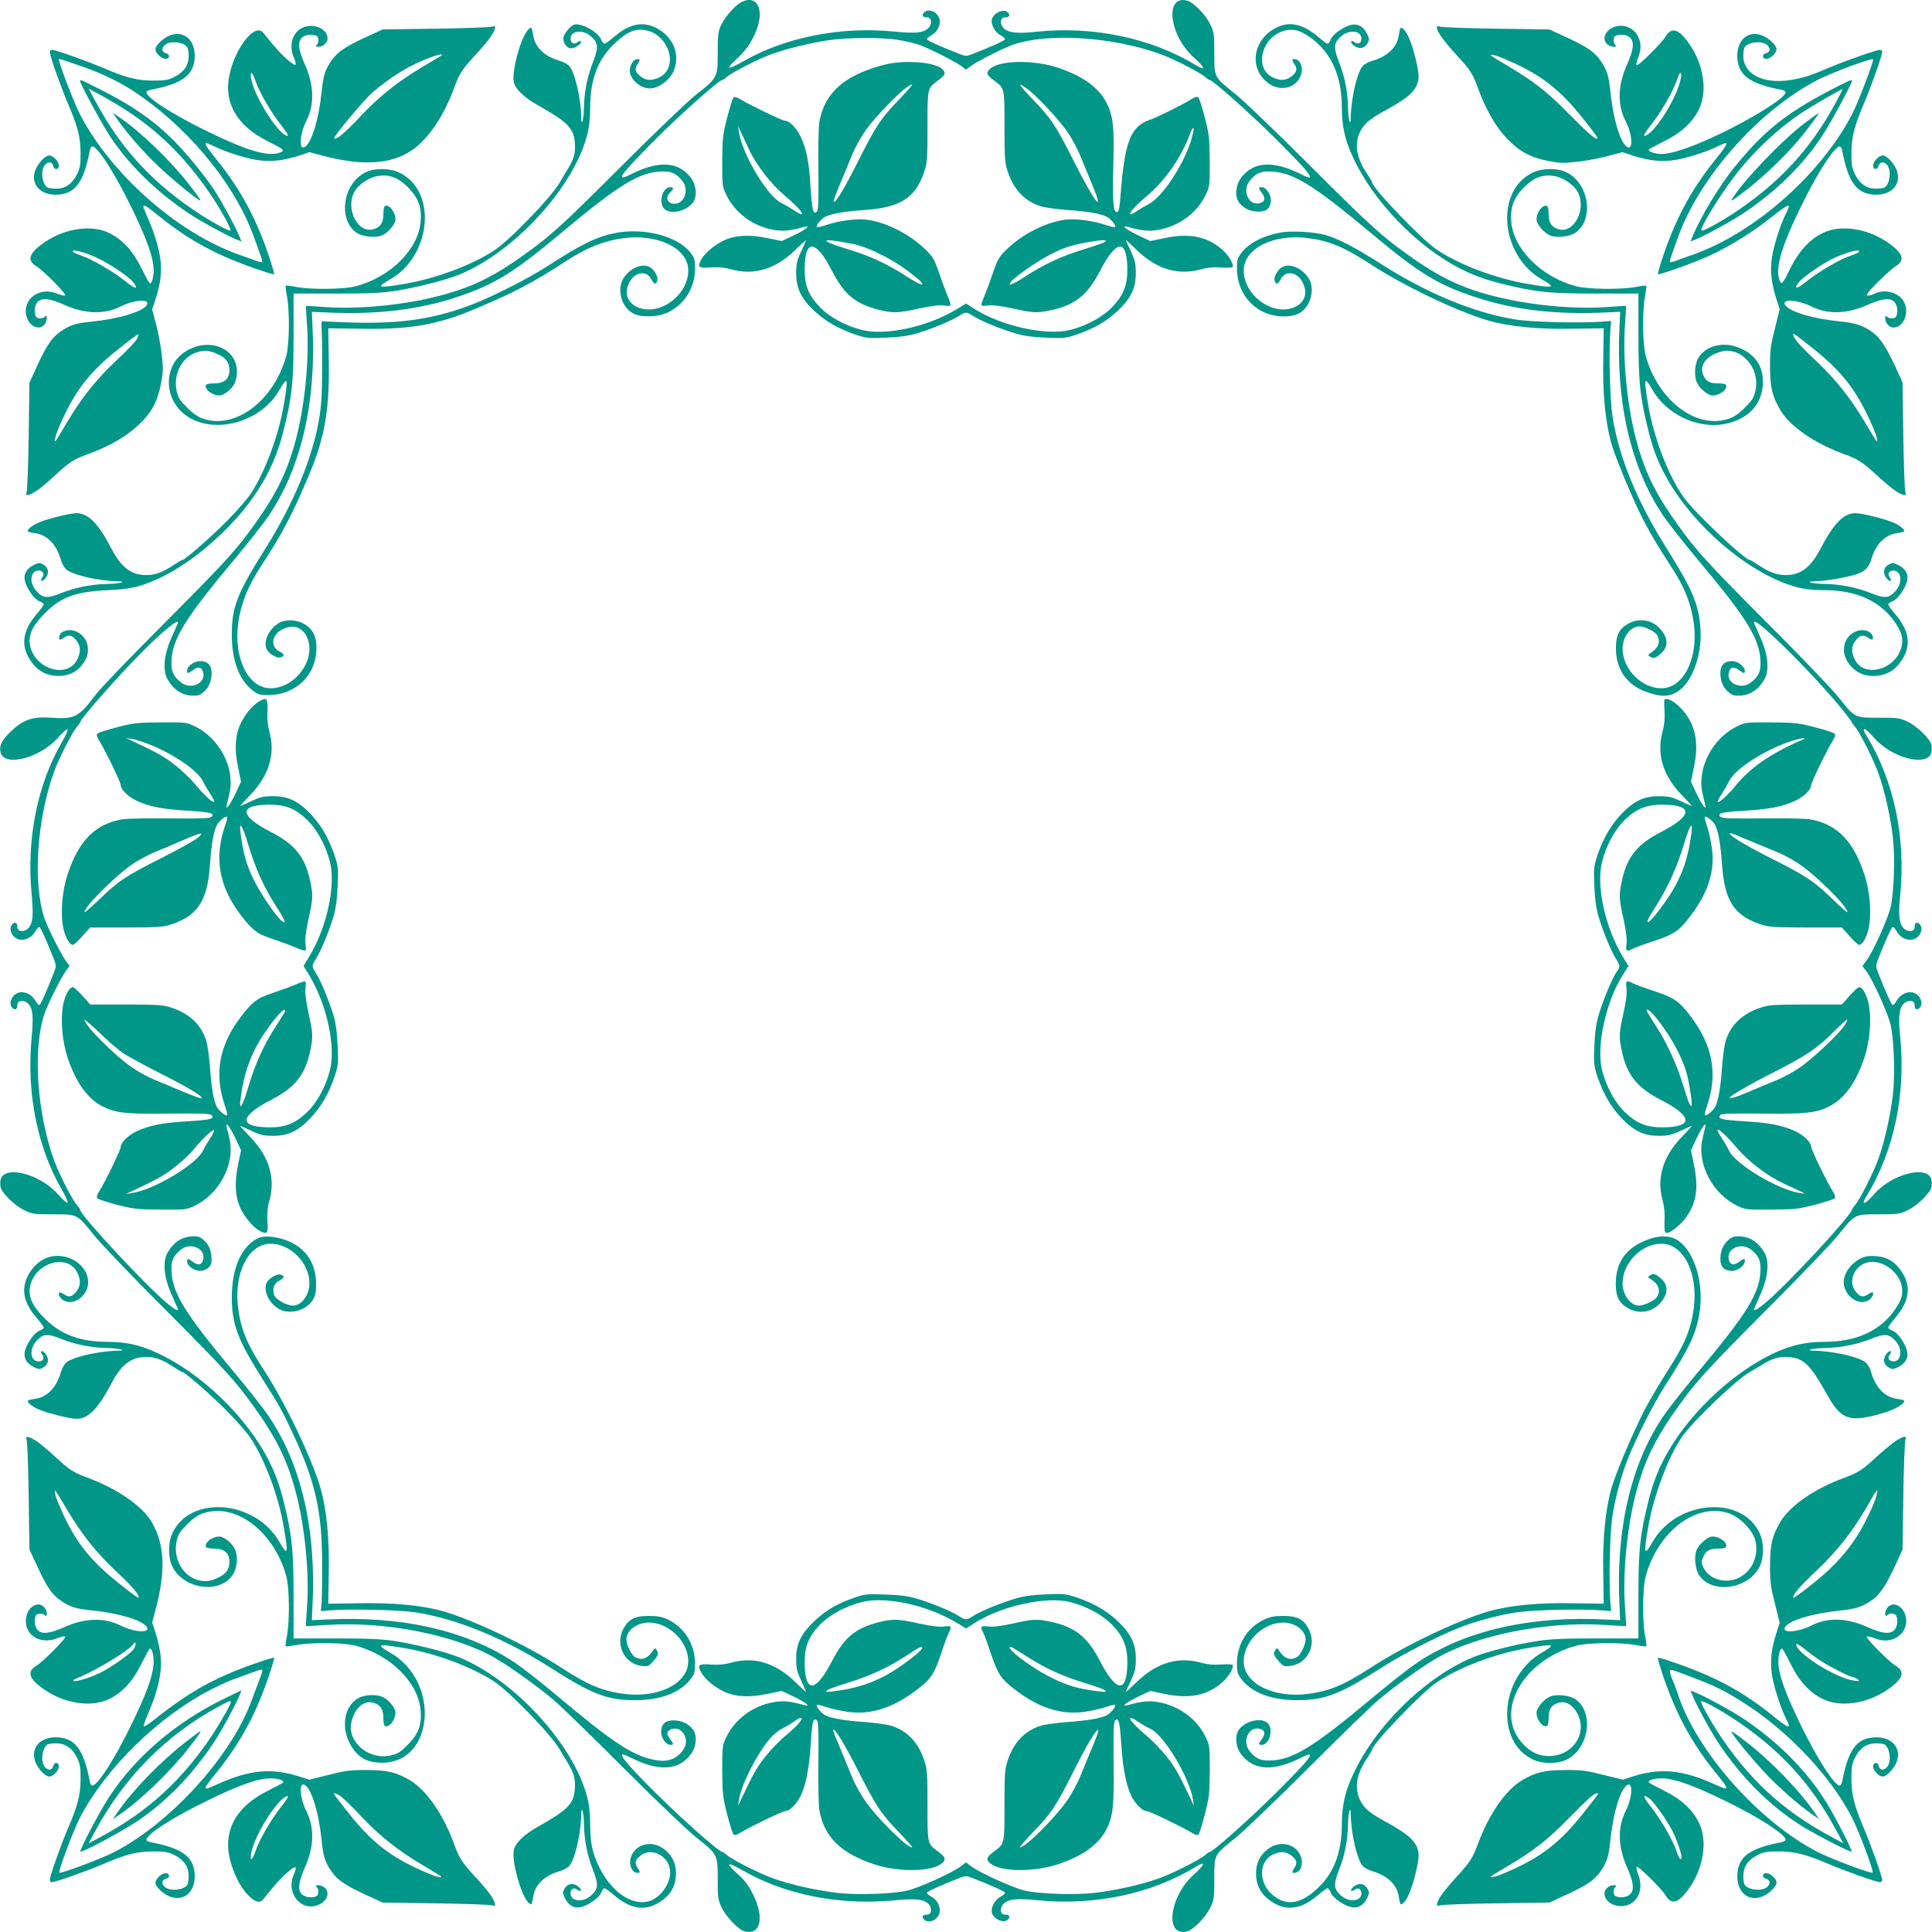 <?xml version="1.0" standalone="no"?>
<!DOCTYPE svg PUBLIC "-//W3C//DTD SVG 20010904//EN"
 "http://www.w3.org/TR/2001/REC-SVG-20010904/DTD/svg10.dtd">
<svg version="1.0" xmlns="http://www.w3.org/2000/svg"
 width="1280pt" height="1280pt" viewBox="0 0 1280 1280"
 preserveAspectRatio="xMidYMid meet">
<g transform="translate(0,1280) scale(0.1,-0.1)"
fill="#009688" stroke="none">
<path d="M4905 12782 c-44 -27 -104 -98 -129 -151 -18 -40 -21 -64 -21 -181 0
-163 0 -164 -143 -277 -54 -42 -269 -248 -479 -458 -405 -405 -483 -476 -658
-601 -211 -152 -360 -223 -581 -278 -232 -59 -525 -86 -742 -70 -68 5 -124 8
-125 7 -1 -1 2 -57 7 -125 16 -217 -12 -515 -69 -742 -57 -222 -128 -370 -279
-581 -124 -173 -189 -245 -608 -665 -217 -217 -416 -424 -442 -460 -114 -152
-141 -166 -296 -155 -126 9 -188 -13 -271 -94 -59 -58 -76 -92 -65 -136 25
-98 258 -39 379 96 30 34 59 60 64 58 6 -2 -11 -42 -38 -88 -162 -281 -233
-638 -200 -999 14 -147 9 -199 -21 -231 -26 -29 -73 -25 -73 6 0 29 -12 38
-30 23 -34 -28 -7 -94 44 -105 39 -8 86 17 106 56 9 17 21 29 26 27 9 -3 52
-100 97 -215 15 -40 15 -46 0 -85 -45 -116 -88 -213 -97 -216 -5 -2 -17 10
-26 27 -20 39 -67 64 -106 56 -51 -11 -78 -77 -44 -105 18 -15 30 -6 30 23 0
31 47 35 73 6 30 -32 35 -84 21 -231 -33 -361 38 -718 200 -999 27 -46 44 -86
38 -88 -5 -2 -34 24 -64 58 -121 135 -354 194 -379 96 -3 -14 -3 -37 0 -51 10
-40 93 -121 155 -151 53 -26 64 -28 193 -28 163 0 157 3 273 -141 43 -54 252
-272 463 -483 408 -410 474 -482 598 -656 151 -211 222 -359 279 -581 57 -227
85 -525 69 -742 -5 -68 -8 -124 -7 -125 1 -1 61 2 135 7 386 27 857 -66 1122
-221 105 -62 279 -187 384 -276 46 -38 255 -242 465 -452 210 -210 425 -416
479 -458 143 -113 143 -114 143 -277 0 -127 2 -138 28 -191 30 -62 111 -145
151 -155 105 -26 132 89 56 243 -31 63 -55 94 -101 136 -34 30 -60 59 -58 64
2 6 42 -11 88 -38 281 -162 638 -233 999 -200 147 14 199 9 231 -21 29 -26 25
-73 -6 -73 -29 0 -38 -12 -23 -30 28 -34 94 -7 105 44 8 39 -17 86 -56 106
-17 9 -29 21 -27 26 3 9 100 52 215 97 40 15 46 15 85 0 116 -45 213 -88 216
-97 2 -5 -10 -17 -27 -26 -33 -16 -61 -61 -61 -95 0 -50 81 -90 110 -55 15 18
6 30 -23 30 -32 0 -35 47 -6 74 31 29 89 35 214 22 386 -39 763 41 1063 224
62 39 54 10 -16 -52 -165 -145 -199 -417 -48 -379 42 10 122 92 153 155 26 53
28 64 28 193 0 164 -3 157 141 272 54 44 271 251 481 461 210 210 419 414 465
452 105 89 279 214 384 276 265 155 736 248 1122 221 74 -5 134 -8 135 -7 1 1
-2 57 -7 125 -16 217 12 515 69 742 57 222 128 370 279 581 124 174 193 249
599 657 211 211 419 428 463 482 115 144 109 141 272 141 129 0 140 2 193 28
62 30 145 111 155 151 3 14 3 37 0 51 -25 98 -260 39 -378 -95 -62 -71 -92
-81 -53 -17 183 299 263 676 224 1062 -13 125 -7 183 22 214 27 29 74 26 74
-6 0 -29 12 -38 30 -23 34 28 7 94 -44 105 -39 8 -86 -17 -106 -56 -9 -17 -21
-29 -26 -27 -9 3 -52 100 -97 216 -15 39 -15 45 0 85 45 115 88 212 97 215 5
2 17 -10 26 -27 20 -39 67 -64 106 -56 51 11 78 77 44 105 -18 15 -30 6 -30
-23 0 -32 -47 -35 -74 -6 -29 31 -35 89 -22 214 39 386 -41 763 -224 1063 -39
63 -9 53 53 -18 118 -134 353 -193 378 -95 3 14 3 37 0 51 -10 40 -93 121
-155 151 -53 26 -64 28 -193 28 -164 0 -157 -3 -272 141 -44 54 -252 272 -463
482 -406 408 -475 483 -599 657 -151 211 -222 359 -279 581 -57 227 -85 525
-69 742 5 68 8 124 7 125 -1 1 -57 -2 -125 -7 -217 -16 -510 11 -742 70 -221
55 -370 126 -581 278 -175 125 -253 196 -658 601 -210 210 -427 417 -481 461
-144 115 -141 108 -141 272 0 129 -2 140 -28 193 -31 63 -111 145 -153 155
-151 38 -117 -234 48 -379 70 -62 78 -91 16 -52 -300 184 -689 265 -1068 224
-118 -13 -178 -6 -209 22 -29 27 -26 74 6 74 29 0 38 12 23 30 -29 35 -110 -5
-110 -55 0 -34 28 -79 61 -95 17 -9 29 -21 27 -26 -3 -9 -100 -52 -215 -97
-40 -15 -46 -15 -85 0 -116 45 -213 88 -216 97 -2 5 10 17 27 26 39 20 64 67
56 106 -11 51 -77 78 -105 44 -15 -18 -6 -30 23 -30 31 0 35 -47 6 -73 -32
-30 -85 -35 -226 -21 -357 35 -722 -38 -1004 -200 -46 -27 -86 -44 -88 -38 -2
5 23 33 56 63 100 88 166 243 141 330 -15 55 -67 70 -123 36z m1045 -246 c47
-8 108 -22 135 -31 66 -23 241 -111 283 -142 l32 -24 33 24 c41 31 216 119
282 142 231 79 658 51 974 -64 91 -33 264 -122 297 -152 11 -10 24 -19 28 -19
21 0 264 -217 437 -389 187 -186 238 -245 226 -257 -3 -3 -27 6 -54 20 -184
93 -313 87 -396 -16 -41 -51 -49 -130 -17 -171 30 -38 72 -58 127 -59 55 -1
83 25 83 77 0 38 -33 85 -61 85 -24 0 -24 -4 3 -41 27 -36 16 -62 -28 -67 -65
-7 -102 86 -58 145 39 51 71 68 132 67 152 -1 286 -82 687 -418 306 -256 434
-334 681 -415 258 -85 536 -117 864 -101 l94 4 -4 -89 c-27 -506 73 -941 289
-1261 33 -49 135 -179 227 -289 336 -401 416 -532 418 -687 1 -61 -15 -93 -67
-132 -59 -44 -152 -7 -145 58 5 44 31 55 67 28 36 -26 41 -27 41 -7 0 29 -47
65 -83 65 -54 0 -80 -27 -79 -83 1 -55 21 -97 59 -127 23 -18 37 -21 81 -18
61 5 113 41 150 104 36 60 27 162 -22 274 -20 47 -40 91 -43 98 -40 93 377
-315 588 -575 32 -40 59 -76 59 -80 0 -4 9 -16 19 -27 31 -34 127 -224 159
-317 39 -110 78 -286 93 -418 15 -132 7 -363 -15 -461 -18 -78 -119 -301 -162
-357 l-25 -33 25 -33 c43 -56 144 -279 162 -357 22 -98 30 -329 15 -461 -15
-132 -54 -308 -93 -418 -32 -93 -128 -283 -159 -317 -10 -11 -19 -23 -19 -27
0 -35 -426 -495 -573 -618 -57 -48 -85 -62 -74 -36 3 6 23 50 43 97 49 112 58
214 22 274 -37 63 -89 99 -150 104 -44 3 -58 0 -81 -18 -38 -30 -58 -72 -59
-127 -1 -56 25 -83 79 -83 36 0 83 36 83 65 0 20 -5 19 -41 -7 -36 -27 -62
-16 -67 28 -7 65 86 102 145 58 52 -39 68 -71 67 -132 -2 -155 -82 -286 -418
-687 -92 -110 -194 -240 -227 -289 -216 -320 -316 -755 -289 -1261 l4 -89 -89
4 c-506 27 -941 -73 -1261 -289 -49 -33 -179 -135 -289 -227 -401 -336 -535
-417 -687 -418 -61 -1 -93 16 -132 67 -44 59 -7 152 58 145 44 -5 55 -31 28
-67 -27 -37 -27 -41 -3 -41 50 0 79 96 43 140 -36 44 -145 23 -192 -37 -32
-41 -24 -120 17 -171 83 -103 212 -109 396 -16 107 55 71 5 -172 -237 -173
-172 -417 -389 -437 -389 -4 0 -17 -9 -28 -19 -34 -31 -224 -127 -317 -159
-110 -39 -286 -78 -418 -93 -132 -15 -363 -7 -461 15 -78 18 -301 119 -357
162 l-33 25 -33 -25 c-56 -43 -279 -144 -357 -162 -98 -22 -329 -30 -461 -15
-132 15 -308 54 -418 93 -93 32 -283 128 -317 159 -11 10 -23 19 -27 19 -26 0
-322 266 -508 456 -124 127 -167 179 -156 190 3 3 27 -6 54 -20 184 -93 313
-87 396 16 41 51 49 130 17 171 -30 38 -72 58 -127 59 -55 1 -83 -25 -83 -77
0 -38 33 -85 61 -85 24 0 24 4 -3 41 -17 23 -20 34 -12 47 16 24 62 27 86 5
47 -42 43 -106 -10 -155 -43 -41 -93 -52 -165 -38 -145 27 -273 112 -657 434
-96 81 -215 174 -264 207 -320 216 -755 316 -1261 289 l-89 -4 4 89 c27 506
-73 941 -289 1261 -33 49 -135 179 -227 289 -336 401 -417 535 -418 687 -1 61
16 93 67 132 59 44 152 7 145 -58 -5 -44 -31 -55 -67 -28 -37 27 -41 27 -41 3
0 -28 47 -61 86 -61 37 0 73 28 75 58 4 69 -14 117 -58 152 -23 18 -37 21 -81
18 -61 -5 -113 -41 -150 -104 -36 -60 -27 -162 22 -274 20 -47 40 -91 43 -97
11 -26 -17 -12 -74 36 -142 119 -573 583 -573 617 0 4 -9 17 -19 28 -30 33
-119 206 -152 297 -115 315 -143 743 -64 974 23 66 111 241 142 283 l24 32
-24 33 c-31 41 -119 216 -142 282 -79 231 -51 659 64 974 33 91 122 264 152
297 10 11 19 23 19 27 0 21 234 288 406 462 144 146 261 240 241 193 -3 -7
-23 -51 -43 -98 -49 -112 -58 -214 -22 -274 37 -63 89 -99 150 -104 44 -3 58
0 81 18 38 30 58 72 59 127 1 55 -25 83 -77 83 -38 0 -85 -33 -85 -61 0 -24 4
-24 41 3 36 27 62 16 67 -28 7 -65 -86 -102 -145 -58 -51 39 -68 71 -67 132 1
152 82 286 418 687 92 110 194 240 227 289 216 320 316 755 289 1261 l-4 89
94 -4 c328 -16 612 17 865 101 247 82 375 160 680 415 401 336 535 417 687
418 61 1 93 -16 132 -67 42 -57 9 -147 -54 -147 -49 0 -66 42 -30 75 25 23 25
35 1 35 -50 0 -79 -96 -43 -140 36 -44 145 -23 192 37 32 41 24 120 -17 171
-83 103 -212 109 -396 16 -100 -51 -72 -8 127 194 174 178 458 432 482 432 4
0 17 9 28 19 33 30 206 119 297 152 103 37 257 75 381 93 125 18 353 19 458 2z"/>
<path d="M5855 12370 c-260 -68 -390 -183 -426 -374 -6 -35 -9 -164 -7 -321 2
-201 0 -267 -9 -276 -25 -25 -33 7 -43 161 -10 170 -27 253 -66 335 -27 57
-74 105 -103 105 -18 0 -221 98 -294 141 -26 16 -40 20 -48 12 -6 -6 -24 -66
-42 -134 -29 -114 -31 -138 -32 -289 0 -163 0 -166 29 -225 58 -118 177 -205
313 -228 60 -11 107 -6 202 20 49 13 8 -19 -71 -57 l-79 -37 -92 19 c-119 25
-212 21 -289 -14 -63 -29 -132 -87 -154 -131 -25 -47 -15 -55 66 -49 50 3 90
0 136 -13 150 -41 291 2 420 126 41 40 74 70 74 67 0 -3 -15 -37 -32 -74 -28
-59 -33 -80 -33 -144 0 -99 31 -164 117 -247 74 -70 162 -121 273 -159 75 -25
88 -26 205 -21 85 3 149 12 199 27 94 27 229 82 281 115 49 31 51 31 100 0 52
-33 187 -88 281 -115 50 -15 114 -24 199 -27 117 -5 130 -4 205 21 111 38 199
89 273 159 86 83 117 148 117 247 0 64 -5 85 -32 144 -18 37 -33 71 -33 74 0
3 33 -27 74 -67 129 -124 270 -167 420 -126 46 13 86 16 136 13 39 -3 73 -2
76 3 10 16 -24 75 -66 113 -99 89 -220 114 -387 78 l-92 -19 -79 37 c-79 38
-120 70 -71 57 95 -26 142 -31 202 -20 136 23 255 110 313 228 29 59 29 62 29
225 -1 151 -3 175 -32 289 -18 68 -37 129 -43 135 -8 8 -21 5 -48 -12 -73 -44
-218 -116 -277 -137 -126 -44 -165 -148 -192 -510 -6 -78 -11 -100 -23 -100
-25 0 -30 62 -24 310 7 258 -1 327 -46 416 -51 99 -156 175 -320 230 -157 53
-376 51 -446 -3 -34 -27 -30 -43 20 -80 73 -55 71 -47 71 -308 0 -216 2 -240
23 -301 39 -116 113 -193 216 -225 28 -9 107 -20 176 -25 139 -10 221 -24 262
-45 28 -14 65 -60 56 -69 -3 -3 -30 4 -61 14 -80 28 -201 44 -266 36 -129 -16
-287 -95 -390 -196 -51 -49 -61 -66 -90 -150 -18 -52 -41 -116 -53 -144 -36
-89 -36 -85 18 -79 33 4 87 -3 166 -20 135 -30 158 -31 251 -11 157 33 242
100 322 255 110 215 182 222 184 18 1 -105 -24 -171 -96 -248 -63 -68 -172
-128 -283 -156 -158 -40 -457 26 -635 140 l-54 35 -63 -38 c-192 -116 -470
-177 -628 -137 -111 28 -220 88 -283 156 -72 77 -97 143 -96 248 2 204 74 197
184 -18 79 -151 152 -212 302 -251 99 -25 130 -24 271 7 79 17 133 24 166 20
54 -6 54 -10 18 79 -12 28 -35 92 -53 144 -29 84 -39 101 -90 150 -103 101
-261 180 -390 196 -65 8 -186 -8 -266 -36 -31 -10 -58 -17 -61 -14 -9 9 28 55
56 69 41 21 124 35 262 45 235 16 335 80 392 250 21 61 23 85 23 301 0 261 -2
253 71 308 49 36 53 50 25 76 -51 46 -257 61 -386 26z m104 -227 c-121 -125
-155 -175 -272 -408 -91 -182 -152 -283 -164 -272 -3 3 17 59 45 124 27 65 62
149 77 187 16 38 50 102 77 143 73 112 283 323 321 323 6 0 -33 -44 -84 -97z
m847 68 c66 -48 221 -215 272 -294 27 -41 61 -105 77 -143 15 -38 50 -122 77
-187 93 -222 23 -135 -119 148 -117 233 -151 283 -272 408 -95 98 -107 121
-35 68z m-1846 -396 c50 -108 146 -232 239 -311 118 -98 157 -163 58 -95 -23
15 -59 36 -80 46 -92 43 -259 322 -281 470 l-6 40 16 -35 c9 -19 34 -71 54
-115z m2935 68 c-47 -166 -190 -384 -282 -434 -29 -15 -66 -37 -82 -48 -16
-12 -34 -21 -40 -21 -20 0 29 56 101 116 124 103 231 255 289 409 27 73 37 58
14 -22z m-2245 -699 c96 -19 254 -96 358 -174 43 -32 85 -66 92 -75 30 -36 -5
-24 -94 34 -129 83 -236 133 -389 180 -202 61 -186 78 33 35z m1673 15 c-6 -6
-69 -29 -140 -50 -153 -47 -260 -97 -389 -180 -89 -58 -124 -70 -94 -34 29 35
171 133 255 177 94 48 135 62 250 83 93 17 132 18 118 4z"/>
<path d="M4075 11256 c-122 -24 -221 -73 -454 -223 -118 -76 -335 -187 -477
-244 -249 -99 -479 -135 -799 -126 -104 3 -196 7 -204 9 -11 2 -13 -9 -10 -57
2 -33 4 -154 3 -270 0 -169 -5 -234 -22 -334 -44 -250 -171 -554 -351 -841
-191 -304 -225 -389 -225 -575 -1 -170 49 -302 140 -371 33 -25 46 -29 103
-29 126 1 233 65 286 171 38 77 42 189 9 244 -44 76 -164 105 -235 57 -67 -45
-100 -134 -66 -178 22 -29 65 -51 87 -44 28 9 25 22 -10 40 -59 30 -51 105 15
142 73 41 140 20 171 -53 60 -143 -80 -334 -243 -334 -147 0 -246 197 -215
430 18 131 61 239 150 377 144 220 209 344 322 613 103 245 135 432 128 765
l-3 200 200 -3 c333 -7 520 25 765 128 269 113 393 178 613 322 138 89 246
132 377 150 232 30 430 -68 430 -214 0 -164 -191 -304 -334 -244 -73 31 -94
98 -53 171 37 66 112 74 142 15 18 -35 31 -38 40 -10 8 24 -20 74 -51 91 -50
26 -127 -6 -171 -71 -48 -70 -19 -190 57 -234 51 -31 167 -28 235 4 111 54
179 163 180 291 0 57 -4 70 -29 103 -84 111 -308 170 -501 132z"/>
<path d="M8488 11260 c-119 -21 -215 -71 -264 -136 -25 -33 -29 -46 -29 -103
1 -126 65 -233 171 -286 77 -38 189 -42 244 -9 76 44 105 164 58 234 -45 65
-122 97 -172 71 -31 -17 -59 -67 -51 -91 9 -28 22 -25 40 10 30 59 105 51 142
-15 41 -73 20 -140 -53 -171 -143 -60 -334 80 -334 243 0 147 197 246 430 215
140 -19 236 -59 411 -173 224 -146 575 -313 780 -373 139 -40 333 -59 564 -54
l200 3 -3 -200 c-5 -230 14 -424 54 -564 27 -93 131 -344 199 -481 51 -102
108 -198 203 -344 83 -127 127 -238 144 -366 31 -233 -68 -430 -215 -430 -132
0 -257 128 -257 262 0 79 52 148 112 148 36 0 104 -34 118 -59 23 -45 8 -84
-46 -118 -16 -10 -17 -13 -4 -22 24 -17 37 -13 75 20 43 38 48 87 12 140 -53
79 -149 103 -231 56 -60 -34 -81 -77 -80 -167 1 -133 71 -235 193 -281 112
-42 175 -38 239 17 84 71 139 244 128 399 -12 163 -50 254 -226 535 -194 309
-312 595 -356 866 -18 107 -26 428 -15 578 l5 60 -60 -5 c-150 -11 -471 -3
-578 15 -271 44 -584 174 -883 365 -171 110 -297 175 -378 196 -73 19 -223 27
-287 15z"/>
<path d="M1715 8152 c-45 -28 -95 -89 -123 -151 -35 -76 -39 -170 -14 -288
l19 -92 -37 -79 c-38 -79 -70 -120 -57 -71 4 13 12 50 19 82 34 160 -69 355
-227 433 -60 29 -61 29 -230 28 -155 -1 -180 -4 -289 -32 -65 -17 -124 -36
-130 -42 -8 -8 -5 -21 12 -48 42 -68 142 -275 142 -293 0 -29 47 -76 103 -103
85 -40 172 -57 336 -67 155 -9 187 -17 162 -41 -9 -10 -75 -12 -276 -10 -157
2 -286 -1 -321 -7 -175 -33 -281 -140 -355 -361 -38 -113 -50 -261 -29 -361
13 -60 41 -109 63 -109 6 0 35 26 63 58 l51 57 239 0 c220 1 244 2 305 23 170
57 234 157 250 392 10 138 24 221 45 262 14 28 60 65 69 56 3 -3 -3 -29 -14
-59 -65 -190 -47 -355 58 -525 28 -44 74 -106 104 -136 47 -47 66 -59 148 -87
52 -18 117 -41 144 -53 89 -36 85 -36 79 18 -4 33 3 87 20 166 30 135 31 158
11 251 -33 157 -100 242 -255 322 -215 110 -222 182 -18 184 105 1 171 -24
248 -96 68 -63 128 -172 156 -283 40 -157 -21 -436 -137 -627 l-38 -63 38 -62
c116 -192 177 -471 137 -628 -28 -111 -88 -220 -156 -283 -77 -72 -143 -97
-248 -96 -204 2 -197 74 18 184 155 80 222 165 255 322 20 93 19 116 -11 251
-17 79 -24 133 -20 166 6 54 10 54 -79 18 -27 -12 -92 -35 -144 -53 -82 -28
-101 -40 -148 -87 -30 -30 -76 -92 -104 -136 -105 -170 -123 -335 -58 -525 11
-30 17 -56 14 -59 -9 -9 -55 28 -69 56 -21 41 -35 123 -45 262 -5 69 -16 148
-25 176 -32 103 -109 177 -225 216 -61 21 -85 22 -305 23 l-239 0 -51 58 c-28
31 -57 57 -63 57 -22 0 -50 -49 -63 -109 -21 -100 -9 -248 29 -361 55 -164
131 -269 230 -320 87 -44 157 -52 443 -48 204 2 270 0 279 -9 25 -25 -7 -33
-162 -42 -164 -10 -251 -27 -336 -67 -56 -27 -103 -74 -103 -103 0 -18 -100
-225 -142 -293 -17 -27 -20 -40 -12 -48 6 -6 65 -25 130 -42 109 -28 134 -31
289 -32 169 -1 170 -1 230 28 158 78 261 273 227 433 -7 32 -15 69 -19 82 -13
49 19 8 57 -71 l37 -79 -19 -92 c-25 -119 -21 -212 14 -289 29 -63 87 -132
131 -154 47 -25 55 -15 49 66 -3 50 0 90 13 136 41 150 -2 291 -126 420 -40
41 -70 74 -67 74 3 0 37 -15 74 -32 59 -28 80 -33 144 -33 99 0 164 31 247
117 70 74 121 162 159 273 25 75 26 88 21 205 -3 82 -12 149 -25 195 -28 94
-85 235 -117 284 -31 50 -31 52 0 102 32 49 89 190 117 284 13 46 22 113 25
195 5 117 4 130 -21 205 -38 111 -89 199 -159 273 -83 86 -148 117 -247 117
-64 0 -85 -5 -144 -32 -37 -18 -71 -33 -74 -33 -3 0 27 33 67 74 123 128 167
272 126 417 -11 42 -16 87 -13 138 3 86 -5 95 -57 63z m-720 -286 c161 -65
318 -174 350 -243 10 -21 31 -57 46 -80 16 -23 29 -47 29 -53 0 -19 -64 37
-119 105 -29 36 -90 95 -135 131 -70 57 -123 87 -296 168 l-35 16 40 -6 c22
-3 76 -20 120 -38z m650 -663 c47 -156 103 -281 185 -408 59 -90 71 -125 35
-95 -39 32 -141 183 -186 275 -46 96 -68 171 -85 303 -12 91 11 58 51 -75z
m-335 46 c-19 -16 -125 -75 -235 -131 -244 -123 -293 -156 -417 -277 -54 -51
-98 -90 -98 -84 0 38 213 249 327 324 40 26 105 60 144 76 39 15 119 49 177
75 126 54 150 59 102 17z m580 -1146 c0 -3 -27 -49 -61 -100 -81 -125 -138
-250 -184 -405 -40 -134 -63 -167 -51 -75 23 173 70 301 158 432 74 109 138
178 138 148z m-1075 -280 c33 -22 146 -83 250 -136 183 -92 283 -152 271 -164
-3 -3 -58 17 -123 44 -65 28 -149 63 -187 78 -38 16 -101 49 -140 75 -113 74
-326 285 -326 323 0 6 44 -33 98 -84 53 -52 124 -113 157 -136z m577 -565
c-16 -24 -37 -60 -47 -81 -43 -91 -325 -260 -470 -281 l-40 -6 35 16 c173 81
226 111 296 168 44 35 98 86 119 113 53 66 129 137 133 124 2 -6 -10 -30 -26
-53z"/>
<path d="M11028 8165 c-3 -3 -3 -37 0 -76 3 -49 -1 -89 -13 -135 -41 -150 2
-291 126 -420 40 -41 70 -74 67 -74 -3 0 -37 15 -74 33 -59 27 -80 32 -144 32
-99 0 -164 -31 -247 -117 -70 -74 -121 -162 -159 -273 -25 -75 -26 -88 -21
-205 3 -85 12 -149 27 -199 27 -94 82 -229 115 -281 30 -48 31 -54 5 -90 -28
-40 -87 -181 -117 -280 -19 -64 -26 -117 -30 -210 -5 -116 -3 -130 21 -205 38
-111 89 -199 159 -273 83 -86 148 -117 247 -117 64 0 85 5 144 33 37 17 71 32
74 32 3 0 -27 -33 -67 -74 -123 -128 -167 -272 -126 -417 11 -42 16 -87 13
-138 -2 -63 0 -76 13 -79 24 -4 100 57 136 112 65 95 77 193 44 348 l-18 87
37 79 c38 79 70 120 57 71 -4 -13 -12 -50 -19 -82 -34 -160 69 -355 227 -433
60 -29 61 -29 230 -28 155 1 180 4 289 32 65 17 124 36 130 42 8 8 5 21 -12
48 -42 68 -142 275 -142 293 0 29 -47 76 -103 103 -85 40 -172 57 -336 67
-155 9 -187 17 -162 42 9 9 74 11 274 9 282 -4 363 5 446 48 101 51 177 156
232 320 38 113 50 261 29 361 -13 60 -41 109 -63 109 -6 0 -35 -26 -63 -57
l-51 -58 -239 0 c-220 -1 -244 -2 -305 -23 -116 -39 -193 -113 -225 -216 -9
-28 -20 -107 -25 -176 -10 -139 -24 -221 -45 -262 -14 -28 -60 -65 -69 -56 -3
3 4 31 15 63 72 210 38 397 -110 593 -74 98 -108 122 -244 167 -59 19 -121 42
-137 50 -44 23 -49 19 -43 -32 4 -32 -3 -88 -20 -165 -30 -135 -31 -158 -11
-251 33 -157 100 -242 255 -322 215 -110 222 -182 18 -184 -105 -1 -171 24
-248 96 -68 63 -128 172 -156 283 -40 158 26 457 140 635 l35 54 -38 63 c-116
192 -177 470 -137 628 28 111 88 220 156 283 77 72 143 97 248 96 204 -2 197
-74 -18 -184 -155 -80 -222 -165 -255 -322 -20 -93 -19 -116 11 -251 17 -77
24 -133 20 -164 -6 -52 -1 -56 43 -33 16 8 78 31 137 50 136 45 170 69 244
167 118 156 162 296 142 449 -7 47 -21 112 -32 144 -11 32 -18 60 -15 63 9 9
55 -28 69 -56 21 -41 35 -124 45 -262 16 -235 80 -335 250 -392 61 -21 85 -22
305 -23 l239 0 51 -57 c28 -32 57 -58 63 -58 22 0 50 49 63 109 21 100 9 248
-29 361 -74 221 -180 328 -355 361 -35 6 -164 9 -321 7 -201 -2 -267 0 -276
10 -25 24 7 32 162 41 164 10 251 27 336 67 56 27 103 74 103 103 0 18 100
225 142 293 17 27 20 40 12 48 -6 6 -65 25 -130 42 -109 28 -134 31 -289 32
-169 1 -170 1 -230 -28 -158 -78 -261 -273 -227 -433 7 -32 15 -69 19 -82 13
-49 -19 -8 -57 71 l-37 79 19 92 c36 167 11 288 -78 386 -47 53 -99 82 -116
66z m912 -267 c-206 -88 -343 -183 -441 -303 -55 -68 -119 -124 -119 -105 0 6
13 30 29 53 15 23 36 59 46 80 38 82 237 210 415 268 63 20 113 25 70 7z
m-734 -620 c-24 -179 -68 -298 -164 -440 -110 -161 -179 -207 -77 -51 81 125
146 268 190 416 40 133 63 167 51 75z m384 -47 c63 -26 146 -61 184 -76 38
-16 101 -49 140 -75 113 -74 326 -285 326 -323 0 -6 -44 33 -97 84 -125 121
-174 154 -418 277 -176 89 -290 160 -260 162 6 0 62 -22 125 -49z m-623 -1168
c108 -131 193 -292 217 -413 42 -214 27 -241 -29 -52 -43 145 -110 291 -185
406 -29 44 -54 86 -57 93 -11 28 17 11 54 -34z m1254 -56 c-33 -54 -225 -234
-306 -286 -40 -26 -103 -60 -141 -76 -38 -15 -122 -50 -187 -78 -228 -96 -136
-24 162 128 223 113 296 163 410 279 41 41 77 74 79 71 2 -2 -5 -19 -17 -38z
m-721 -804 c87 -102 208 -194 325 -248 156 -72 145 -66 100 -59 -145 21 -427
190 -470 281 -10 21 -31 57 -46 80 -69 100 -13 67 91 -54z"/>
<path d="M1705 4595 c-108 -58 -169 -199 -169 -390 0 -181 39 -282 208 -549
109 -171 132 -213 209 -381 137 -299 180 -493 181 -820 1 -115 -1 -237 -3
-269 l-5 -60 60 5 c150 11 471 3 578 -15 271 -44 584 -174 883 -365 275 -176
375 -215 558 -215 170 -1 302 49 371 140 25 33 29 46 29 103 -1 128 -69 237
-180 291 -38 18 -67 24 -125 24 -90 1 -133 -20 -167 -80 -61 -106 2 -238 119
-251 41 -5 46 -3 76 31 34 39 38 52 21 76 -9 13 -12 12 -22 -4 -34 -54 -73
-69 -118 -46 -25 14 -59 82 -59 118 0 60 69 112 148 112 167 0 311 -190 246
-326 -53 -110 -224 -171 -414 -146 -140 19 -236 59 -411 173 -224 146 -575
313 -780 373 -139 40 -333 59 -564 54 l-200 -3 3 200 c5 230 -14 424 -54 564
-58 200 -230 559 -373 780 -114 175 -154 271 -173 411 -31 234 67 430 215 430
132 0 257 -128 257 -262 0 -77 -52 -148 -109 -148 -42 0 -115 41 -125 71 -13
39 0 77 34 94 35 18 38 31 10 40 -22 7 -65 -15 -87 -44 -34 -44 -1 -133 66
-178 71 -48 191 -19 235 57 16 27 21 52 20 110 -1 132 -70 234 -193 281 -75
29 -157 35 -196 14z"/>
<path d="M10913 4586 c-139 -52 -208 -149 -208 -291 0 -85 22 -129 81 -162 82
-47 178 -23 231 56 36 53 31 102 -12 140 -38 33 -51 37 -75 20 -13 -9 -12 -12
4 -22 55 -34 69 -73 45 -119 -13 -23 -83 -57 -120 -58 -57 0 -109 71 -109 148
0 134 125 262 257 262 148 0 246 -197 214 -432 -18 -135 -62 -240 -169 -404
-50 -78 -118 -193 -151 -255 -78 -150 -194 -422 -225 -530 -40 -140 -59 -334
-54 -564 l3 -200 -200 3 c-231 5 -425 -14 -564 -54 -205 -60 -556 -227 -780
-373 -175 -114 -271 -154 -411 -173 -233 -31 -430 68 -430 215 0 132 128 257
262 257 79 0 148 -52 148 -112 0 -36 -34 -104 -59 -118 -45 -23 -84 -8 -118
46 -10 16 -13 17 -22 4 -17 -24 -13 -37 21 -76 30 -34 35 -36 76 -31 117 13
180 145 119 251 -34 60 -77 81 -167 80 -62 0 -85 -5 -134 -29 -106 -53 -170
-160 -171 -286 0 -57 4 -70 29 -103 69 -91 201 -141 371 -140 183 0 283 39
558 215 137 88 367 206 512 264 106 42 249 81 371 101 107 18 428 26 578 15
l60 -5 -5 60 c-11 150 -3 471 15 578 20 122 59 265 101 371 54 137 174 372
247 485 163 253 207 348 228 485 29 189 -29 390 -135 471 -51 39 -127 43 -212
10z"/>
<path d="M5660 2215 c-113 -40 -188 -83 -262 -153 -92 -87 -123 -151 -123
-252 0 -64 5 -85 33 -144 17 -37 32 -71 32 -74 0 -3 -33 27 -74 67 -129 124
-270 167 -420 126 -46 -13 -86 -16 -136 -13 -81 6 -91 -2 -66 -49 22 -44 91
-102 154 -131 77 -35 170 -39 289 -14 l92 19 79 -37 c79 -38 120 -70 71 -57
-95 26 -142 31 -202 20 -136 -23 -255 -110 -313 -228 -29 -59 -29 -62 -29
-225 1 -151 3 -175 32 -289 18 -68 36 -128 42 -134 8 -8 22 -4 48 12 72 43
276 141 293 141 26 0 67 36 95 84 40 69 65 186 76 356 9 154 17 186 42 161 9
-9 11 -75 9 -276 -2 -157 1 -286 7 -321 33 -175 140 -281 361 -355 157 -53
376 -51 446 3 34 27 30 43 -20 80 -73 55 -71 47 -71 308 0 216 -2 240 -23 301
-39 116 -113 193 -216 225 -28 9 -107 20 -176 25 -139 10 -221 24 -262 45 -28
14 -65 60 -56 69 3 3 31 -4 63 -15 32 -11 97 -25 144 -32 153 -20 299 27 457
148 91 69 114 104 159 238 19 59 42 121 50 137 23 44 19 49 -32 43 -32 -4 -88
3 -165 20 -141 31 -172 32 -271 7 -150 -39 -223 -100 -302 -251 -110 -215
-182 -222 -184 -18 -1 105 24 171 96 248 63 68 172 128 283 156 158 40 436
-21 628 -137 l63 -38 54 35 c178 114 477 180 635 140 111 -28 220 -88 283
-156 72 -77 97 -143 96 -248 -2 -204 -74 -197 -184 18 -80 155 -165 222 -322
255 -93 20 -116 19 -251 -11 -77 -17 -133 -24 -164 -20 -52 6 -56 1 -33 -43 8
-16 31 -78 50 -137 45 -134 68 -169 159 -238 158 -121 304 -168 457 -148 47 7
112 21 144 32 32 11 60 18 63 15 9 -9 -28 -55 -56 -69 -41 -21 -123 -35 -262
-45 -69 -5 -148 -16 -176 -25 -103 -32 -177 -109 -216 -225 -21 -61 -23 -85
-23 -301 0 -261 2 -253 -71 -308 -50 -37 -54 -53 -20 -80 70 -54 289 -56 446
-3 164 55 269 131 320 230 44 87 52 157 48 443 -2 204 0 270 10 279 23 24 31
-6 41 -161 11 -170 36 -288 76 -356 28 -48 69 -84 95 -84 17 0 221 -98 293
-141 26 -16 40 -20 48 -12 6 6 24 66 42 134 29 114 31 138 32 289 0 163 0 166
-29 225 -58 118 -177 205 -313 228 -60 11 -107 6 -202 -20 -49 -13 -8 19 71
57 l79 37 92 -19 c167 -36 288 -11 387 78 42 38 76 97 66 113 -3 5 -37 6 -76
3 -50 -3 -90 0 -136 13 -150 41 -291 -2 -420 -126 -41 -40 -74 -70 -74 -67 0
3 15 37 33 74 27 59 32 80 32 144 0 99 -31 164 -117 247 -74 70 -162 121 -273
159 -75 25 -88 26 -205 21 -85 -3 -149 -12 -199 -27 -94 -27 -229 -82 -281
-115 -49 -31 -51 -31 -100 0 -52 33 -187 88 -281 115 -53 16 -111 23 -204 26
-121 4 -135 3 -205 -21z m450 -334 c0 -12 -79 -77 -158 -130 -134 -90 -259
-135 -432 -157 -89 -11 -49 13 97 57 148 46 273 103 393 183 87 57 100 63 100
47z m686 -51 c127 -82 235 -132 387 -179 146 -44 186 -68 97 -57 -137 17 -208
38 -315 91 -135 67 -316 205 -268 205 3 0 48 -27 99 -60z m-1500 -443 c-14
-18 -55 -57 -91 -86 -36 -29 -95 -90 -131 -135 -57 -70 -87 -123 -168 -296
l-16 -35 6 40 c15 101 114 297 203 404 23 27 60 58 84 69 23 11 58 32 77 46
50 36 66 33 36 -7z m2247 4 c23 -15 59 -36 81 -46 90 -43 259 -326 280 -470
l6 -40 -16 35 c-81 173 -111 226 -167 295 -36 45 -96 107 -135 139 -111 93
-145 153 -49 87z m-1861 -316 c123 -244 156 -293 277 -417 51 -54 90 -98 84
-98 -38 0 -248 211 -321 323 -27 41 -61 105 -77 143 -15 38 -50 121 -76 185
-27 63 -49 120 -49 125 2 29 74 -87 162 -261z m1550 138 c-27 -65 -62 -149
-77 -187 -16 -38 -50 -102 -77 -143 -73 -112 -283 -323 -321 -323 -6 0 33 44
84 98 121 124 155 174 272 407 91 182 152 283 164 272 3 -3 -17 -59 -45 -124z"/>
<path d="M3771 12613 c-16 -17 -33 -42 -37 -57 -8 -35 19 -76 50 -76 27 0 75
34 64 46 -4 4 -14 1 -23 -6 -21 -18 -45 -5 -45 24 0 53 80 63 134 16 51 -45
53 -73 13 -176 -37 -95 -56 -193 -58 -296 -1 -80 -17 -137 -18 -66 -3 136 -45
310 -83 344 -13 12 -41 26 -63 32 -96 28 -158 87 -171 161 -11 66 -13 69 -39
39 -47 -55 -105 -268 -91 -339 9 -48 67 -105 164 -159 188 -105 231 -148 240
-240 6 -70 -3 -108 -44 -176 -20 -32 -45 -75 -56 -94 -57 -99 -339 -390 -441
-454 -150 -96 -383 -182 -583 -216 -181 -31 -198 -27 -101 28 280 159 315 595
57 711 -62 28 -159 28 -217 0 -150 -72 -187 -311 -62 -400 39 -27 125 -37 169
-19 41 17 90 75 90 106 0 50 -44 105 -71 88 -5 -3 -9 -27 -9 -53 0 -57 -20
-87 -67 -100 -101 -29 -185 132 -127 245 25 49 98 99 157 108 77 12 134 -10
198 -73 70 -70 94 -133 86 -227 -14 -184 -196 -367 -427 -430 -77 -21 -298
-24 -399 -5 -34 7 -65 10 -68 8 -2 -3 1 -34 8 -68 19 -103 17 -322 -5 -399
-82 -294 -334 -485 -547 -415 -39 13 -69 34 -110 75 -47 47 -59 65 -69 111
-25 113 41 232 144 258 50 12 81 8 138 -20 48 -24 68 -54 68 -102 0 -57 -34
-87 -99 -87 -27 0 -52 -4 -55 -9 -17 -27 38 -71 88 -71 29 0 81 41 101 81 8
15 15 50 15 76 -1 168 -208 237 -361 120 -114 -87 -121 -265 -16 -375 168
-176 524 -102 659 135 55 97 59 80 28 -101 -34 -200 -120 -433 -216 -583 -20
-32 -87 -109 -148 -172 -108 -111 -291 -271 -308 -271 -5 0 -29 -14 -54 -31
-71 -48 -124 -69 -183 -69 -101 0 -166 48 -232 174 -89 170 -154 236 -232 236
-47 0 -215 -43 -264 -68 -22 -11 -45 -28 -52 -36 -15 -18 -11 -20 50 -30 74
-13 133 -75 161 -171 6 -22 20 -50 32 -63 34 -38 208 -80 344 -83 73 -2 13
-17 -73 -18 -100 -2 -208 -24 -299 -60 -93 -38 -122 -35 -166 15 -49 56 -39
134 17 134 28 0 40 -24 23 -45 -7 -9 -10 -19 -6 -23 4 -4 17 4 27 17 27 33 21
71 -13 90 -24 14 -30 14 -62 -1 -48 -23 -70 -59 -62 -101 9 -51 62 -127 96
-140 17 -6 30 -16 30 -21 0 -5 -20 -33 -45 -62 -93 -108 -109 -204 -49 -301
44 -71 100 -106 177 -111 77 -4 138 24 181 86 56 80 27 183 -59 212 -43 14
-91 -1 -101 -32 -8 -28 1 -33 28 -14 33 23 53 20 82 -15 30 -36 33 -76 9 -126
-61 -129 -273 -73 -312 82 -18 72 10 136 99 225 105 105 201 140 415 150 156
8 205 19 329 74 204 91 447 293 607 505 108 145 180 292 223 461 60 233 71
330 71 645 l0 280 280 0 c220 0 305 4 395 18 140 22 332 71 421 107 367 149
761 579 850 929 13 50 19 109 19 179 0 178 48 310 148 410 90 90 149 117 224
101 156 -34 215 -251 85 -312 -50 -24 -90 -21 -126 9 -35 29 -38 49 -15 82 19
27 14 36 -14 28 -25 -8 -46 -58 -38 -89 15 -63 90 -113 151 -101 54 10 114 59
137 111 45 101 6 214 -95 277 -95 59 -190 44 -295 -45 -31 -27 -61 -49 -67
-49 -5 0 -17 15 -25 33 -18 37 -90 85 -143 94 -31 5 -40 1 -66 -24z"/>
<path d="M8465 12621 c-166 -75 -197 -278 -58 -375 81 -56 184 -28 213 59 14
43 -1 91 -32 101 -28 8 -33 -1 -14 -28 23 -33 20 -53 -15 -82 -36 -30 -76 -33
-126 -9 -131 62 -71 278 86 312 56 12 100 -2 169 -52 134 -99 202 -253 202
-459 0 -119 20 -213 70 -322 134 -297 431 -605 725 -751 78 -39 149 -65 245
-90 235 -60 331 -70 645 -70 l280 0 0 -280 c0 -315 11 -411 70 -645 25 -96 51
-167 90 -245 172 -347 571 -693 894 -776 50 -13 109 -19 179 -19 206 0 360
-68 459 -202 50 -69 64 -113 52 -169 -34 -156 -251 -216 -312 -86 -24 50 -21
90 9 126 29 35 49 38 82 15 27 -19 36 -14 28 14 -10 31 -58 46 -101 32 -87
-29 -116 -131 -60 -211 44 -63 104 -91 182 -87 77 5 133 40 177 111 59 95 44
190 -45 295 -27 31 -49 62 -49 67 0 6 13 16 30 22 34 13 87 89 96 140 8 42
-14 78 -62 101 -32 15 -38 15 -62 1 -34 -19 -40 -57 -13 -90 10 -13 23 -21 27
-17 4 4 1 14 -6 23 -18 21 -5 45 24 45 53 0 63 -80 16 -134 -44 -50 -73 -53
-166 -15 -91 36 -199 58 -299 60 -88 1 -146 16 -70 18 67 1 214 26 274 46 57
19 83 45 99 100 28 96 87 158 161 171 61 10 65 12 50 30 -7 8 -30 25 -52 36
-49 25 -217 68 -264 68 -78 0 -143 -66 -232 -236 -66 -126 -131 -174 -232
-174 -59 0 -112 21 -183 69 -25 17 -48 31 -53 31 -34 0 -366 314 -438 415 -99
137 -199 397 -235 611 -31 181 -27 198 28 101 91 -160 296 -259 473 -227 163
30 258 133 259 281 0 116 -67 200 -188 235 -101 30 -208 -9 -246 -89 -20 -43
-21 -119 -1 -156 20 -40 72 -81 101 -81 50 0 105 44 88 71 -3 5 -25 9 -50 9
-58 0 -82 13 -100 56 -27 64 22 128 118 154 133 37 262 -109 228 -259 -10 -46
-22 -64 -69 -111 -41 -41 -71 -62 -110 -75 -213 -70 -465 121 -547 415 -22 77
-24 296 -5 399 7 34 10 65 8 68 -3 2 -34 -1 -68 -8 -101 -19 -322 -16 -399 5
-232 63 -417 250 -428 433 -6 92 18 155 87 224 64 63 121 85 198 73 59 -9 132
-59 157 -108 58 -113 -26 -274 -127 -245 -47 13 -67 43 -67 100 0 26 -4 50 -9
53 -27 17 -71 -38 -71 -88 0 -31 49 -89 90 -106 44 -18 130 -8 169 19 125 89
88 328 -62 400 -58 28 -155 28 -217 0 -258 -117 -223 -552 57 -711 97 -55 80
-59 -101 -28 -209 36 -446 125 -596 225 -99 66 -430 411 -430 448 0 5 -14 28
-31 53 -72 106 -88 198 -48 281 26 54 66 87 177 147 113 62 166 103 191 147
27 47 26 85 -3 201 -25 99 -53 165 -80 187 -18 15 -20 11 -30 -50 -13 -74 -75
-133 -171 -161 -22 -6 -50 -20 -63 -32 -38 -34 -80 -208 -83 -344 -1 -71 -17
-14 -18 66 -2 103 -21 201 -58 296 -40 103 -38 131 13 176 54 47 134 37 134
-16 0 -29 -24 -42 -45 -24 -9 7 -19 10 -23 6 -4 -4 4 -17 17 -27 33 -27 71
-21 90 13 14 24 14 30 -1 62 -23 48 -59 70 -101 62 -51 -9 -127 -62 -140 -96
-6 -17 -16 -30 -21 -30 -5 0 -33 20 -62 45 -97 83 -185 105 -269 66z"/>
<path d="M1992 12610 c-57 -35 -77 -115 -47 -187 26 -62 18 -68 -36 -22 -44
37 -80 76 -165 182 -52 64 -174 -81 -220 -262 -48 -191 38 -350 248 -456 114
-57 119 -61 82 -76 -75 -29 -213 11 -469 135 -236 114 -415 229 -415 265 0 6
12 13 28 16 215 41 291 99 292 225 0 102 -65 163 -151 140 -48 -13 -109 -67
-109 -97 0 -26 41 -63 68 -63 28 0 30 30 3 37 -29 7 -33 31 -11 53 32 32 127
24 152 -14 4 -6 8 -32 8 -57 0 -62 -31 -107 -95 -139 -42 -21 -64 -24 -140
-24 -107 1 -176 18 -322 80 -114 49 -325 124 -349 124 -8 0 -14 -6 -14 -14 0
-26 70 -224 120 -342 66 -153 83 -221 84 -329 0 -76 -3 -98 -24 -140 -32 -64
-77 -95 -139 -95 -25 0 -51 4 -57 8 -38 25 -46 120 -14 152 22 22 46 18 53
-11 7 -28 37 -24 37 4 0 27 -38 67 -64 67 -29 0 -83 -62 -96 -109 -23 -86 38
-151 140 -151 126 1 184 77 225 293 3 15 10 27 16 27 36 0 151 -179 265 -415
93 -192 134 -304 141 -385 5 -55 -10 -116 -26 -106 -4 3 -29 49 -55 101 -56
114 -125 188 -212 231 -116 57 -290 33 -427 -60 -105 -71 -122 -121 -56 -160
47 -28 205 -189 191 -194 -7 -2 -31 3 -53 12 -51 20 -92 20 -136 -1 -65 -31
-91 -109 -58 -173 26 -50 78 -65 108 -32 20 22 24 73 5 54 -17 -17 -55 -15
-62 4 -12 32 -6 74 15 95 28 28 82 21 174 -20 137 -62 266 -66 375 -11 96 48
208 51 169 4 -35 -42 -183 -86 -354 -104 -118 -12 -151 -23 -216 -68 -58 -40
-95 -97 -167 -257 l-37 -80 -5 -355 c-3 -195 -9 -363 -14 -372 -13 -28 19 -22
69 12 25 17 77 61 117 98 100 92 125 109 220 143 142 52 252 115 333 191 89
83 128 155 152 278 14 71 15 98 5 187 -6 58 -23 149 -38 204 l-26 99 21 62
c36 109 45 197 32 283 -14 82 -43 174 -85 269 -44 99 -40 99 84 -1 201 -162
392 -263 674 -357 43 -15 80 -25 82 -23 2 2 -8 39 -22 83 -89 273 -194 472
-357 674 -95 118 -98 131 -19 91 67 -34 206 -79 285 -91 88 -14 175 -5 285 31
l62 21 98 -26 c258 -67 448 -54 583 40 108 75 209 225 278 412 34 95 51 120
143 220 37 40 81 92 98 117 34 50 40 82 13 69 -10 -5 -178 -11 -373 -14 l-355
-5 -80 -37 c-160 -72 -217 -109 -257 -167 -45 -65 -56 -98 -68 -216 -18 -171
-62 -319 -104 -354 -47 -39 -44 73 4 169 55 109 51 238 -11 375 -41 92 -48
146 -20 174 21 21 63 27 95 15 19 -7 21 -45 4 -62 -9 -9 -6 -12 13 -12 29 0
59 28 59 54 0 71 -105 110 -178 66z m928 -181 c-8 -5 -64 -38 -124 -74 -166
-100 -284 -194 -408 -326 -100 -108 -162 -159 -174 -146 -9 8 196 254 252 303
128 109 254 186 389 235 56 20 91 25 65 8z m-2389 -65 c157 -53 290 -120 411
-207 343 -245 625 -600 744 -937 13 -36 30 -85 39 -109 9 -24 14 -45 12 -48
-3 -2 -24 3 -48 12 -24 9 -73 27 -109 39 -406 145 -842 530 -1049 926 -38 72
-141 341 -141 366 0 6 3 6 141 -42z m1163 -103 c22 -69 107 -214 171 -293 30
-38 49 -68 41 -68 -57 0 -223 260 -242 380 -9 57 8 46 30 -19z m-1058 -1166
c84 -38 216 -126 245 -163 40 -51 17 -50 -48 3 -80 64 -225 149 -294 171 -27
9 -52 21 -56 27 -12 19 78 -3 153 -38z m271 -542 c-8 -15 -69 -79 -136 -141
-132 -124 -232 -249 -328 -412 -85 -142 -84 -142 -77 -100 3 19 31 87 61 150
88 184 181 297 362 441 68 55 126 97 128 95 3 -2 -2 -17 -10 -33z"/>
<path d="M530 12264 c0 -17 148 -290 198 -366 125 -189 302 -363 517 -508 75
-51 247 -145 318 -175 l37 -15 -15 37 c-27 65 -123 241 -167 306 -64 96 -181
239 -261 320 -137 138 -283 240 -506 351 -113 57 -121 60 -121 50z m325 -207
c220 -146 396 -327 558 -572 63 -97 121 -204 114 -212 -8 -7 -103 44 -197 104
-312 203 -523 429 -695 747 l-48 89 89 -48 c49 -27 130 -75 179 -108z"/>
<path d="M780 12005 c59 -85 178 -221 273 -310 81 -77 225 -196 266 -220 20
-11 9 5 -64 100 -124 160 -318 347 -460 445 l-48 33 33 -48z"/>
<path d="M9520 12615 c0 -24 50 -93 128 -177 92 -100 109 -125 143 -220 53
-144 117 -256 192 -335 83 -87 156 -126 277 -150 71 -14 98 -15 187 -5 58 6
149 23 204 38 l99 26 62 -21 c110 -36 197 -45 285 -31 79 12 218 57 285 91 79
40 76 27 -19 -91 -163 -202 -268 -401 -357 -674 -14 -44 -24 -81 -22 -83 5 -6
174 53 285 98 140 57 317 162 449 266 142 112 154 116 113 35 -34 -67 -79
-206 -91 -285 -14 -88 -5 -175 31 -284 l20 -62 -32 -128 c-28 -111 -33 -144
-32 -253 0 -134 14 -194 67 -285 64 -109 227 -222 424 -294 95 -34 120 -51
220 -143 40 -37 92 -81 117 -98 50 -34 82 -40 69 -12 -5 9 -11 177 -14 372
l-5 355 -32 71 c-70 154 -112 222 -164 260 -65 48 -113 64 -224 75 -169 17
-319 61 -354 103 -39 47 73 44 169 -4 109 -55 238 -51 375 11 92 41 146 48
174 20 21 -21 27 -63 15 -95 -7 -19 -45 -21 -62 -4 -9 9 -12 6 -12 -13 0 -29
28 -59 54 -59 70 0 110 105 67 176 -35 58 -129 81 -192 48 -17 -8 -38 -14 -47
-12 -12 2 7 27 69 89 47 47 100 94 118 105 66 39 49 89 -56 160 -137 93 -311
117 -427 60 -86 -42 -155 -117 -211 -227 -57 -116 -61 -120 -76 -83 -29 76 15
225 142 484 110 225 223 400 258 400 6 0 13 -12 16 -27 41 -216 99 -292 225
-293 102 0 163 65 140 151 -13 48 -67 109 -97 109 -26 0 -63 -41 -63 -68 0
-27 26 -29 35 -3 9 28 33 33 55 11 32 -32 24 -127 -14 -152 -6 -4 -32 -8 -57
-8 -62 0 -107 31 -139 95 -21 42 -24 64 -24 140 1 107 18 176 80 322 49 114
124 325 124 349 0 8 -6 14 -14 14 -23 0 -231 -73 -336 -118 -127 -54 -176 -69
-257 -82 -180 -29 -313 39 -313 159 0 25 4 51 8 57 25 38 120 46 152 14 22
-22 18 -46 -11 -53 -28 -7 -24 -37 4 -37 27 0 67 38 67 64 0 29 -62 83 -109
96 -86 23 -151 -38 -151 -140 1 -126 77 -184 293 -225 15 -3 27 -10 27 -16 0
-47 -344 -247 -598 -348 -110 -43 -175 -61 -226 -61 -42 0 -89 17 -82 29 3 4
49 29 101 55 114 56 188 125 231 212 57 116 33 290 -60 427 -71 105 -121 122
-160 56 -28 -47 -189 -205 -194 -191 -2 7 3 31 12 53 20 51 20 92 -1 136 -31
65 -109 91 -173 58 -50 -26 -65 -78 -32 -108 22 -20 73 -24 54 -5 -17 17 -15
55 4 62 32 12 74 6 95 -15 28 -28 21 -82 -20 -174 -63 -138 -67 -269 -12 -375
49 -94 53 -209 5 -169 -42 35 -86 183 -104 354 -12 118 -23 151 -68 216 -40
58 -97 95 -257 167 l-80 37 -355 5 c-195 3 -363 9 -372 14 -14 6 -18 4 -18 -9z
m530 -242 c184 -88 297 -181 441 -362 55 -68 97 -126 95 -128 -12 -12 -63 32
-191 162 -143 146 -233 216 -407 319 -128 76 -130 78 -88 70 19 -3 87 -31 150
-61z m2360 33 c0 -25 -103 -294 -141 -366 -207 -396 -643 -781 -1049 -926 -36
-12 -85 -30 -109 -39 -24 -9 -45 -14 -48 -12 -2 3 3 24 12 48 9 24 26 73 39
109 142 400 528 839 921 1047 97 51 375 154 375 139z m-1286 -169 c-46 -142
-180 -337 -230 -337 -8 0 11 30 41 68 62 77 147 221 170 289 21 60 29 73 33
50 2 -9 -4 -41 -14 -70z m1192 -1106 c-3 -5 -28 -16 -55 -25 -69 -22 -214
-107 -293 -171 -66 -53 -89 -54 -49 -3 23 29 146 115 211 148 90 46 201 77
186 51z m-294 -648 c162 -129 258 -246 343 -418 35 -71 66 -146 69 -165 8 -42
7 -41 -77 100 -96 162 -196 288 -328 412 -105 98 -149 149 -149 173 0 10 17
-2 142 -102z"/>
<path d="M12125 12202 c-296 -155 -442 -272 -638 -515 -95 -117 -218 -321
-272 -450 l-15 -37 37 15 c71 30 243 124 318 175 221 149 395 322 523 518 54
83 192 339 192 356 0 12 -17 4 -145 -62z m39 -79 c-169 -314 -382 -543 -694
-746 -94 -60 -189 -111 -197 -104 -13 13 112 219 217 357 122 161 288 317 447
423 60 40 260 156 271 157 1 0 -18 -39 -44 -87z"/>
<path d="M11955 11983 c-145 -108 -414 -390 -480 -502 -11 -20 5 -9 100 64
112 87 252 221 339 325 66 79 141 180 134 180 -2 0 -44 -30 -93 -67z"/>
<path d="M293 4459 c-76 -38 -133 -127 -133 -209 0 -58 28 -118 85 -184 25
-29 45 -57 45 -62 0 -5 -13 -15 -30 -21 -34 -13 -87 -89 -96 -140 -8 -42 14
-78 62 -101 32 -15 38 -15 62 -1 34 19 40 57 13 90 -10 13 -23 21 -27 17 -4
-4 -1 -14 6 -23 17 -21 5 -45 -23 -45 -56 0 -66 78 -17 134 44 50 73 53 166
15 91 -36 199 -58 299 -60 86 -1 146 -16 73 -18 -136 -3 -310 -45 -344 -83
-12 -13 -26 -41 -32 -63 -28 -96 -87 -158 -161 -171 -61 -10 -65 -12 -50 -30
7 -8 30 -25 52 -36 49 -25 217 -68 264 -68 78 0 143 66 232 236 66 126 131
174 232 174 59 0 112 -21 183 -69 25 -17 49 -31 54 -31 17 0 200 -160 308
-271 61 -63 128 -140 148 -172 96 -150 182 -383 216 -583 31 -181 27 -198 -28
-101 -159 280 -594 315 -711 57 -28 -62 -28 -159 0 -217 76 -157 327 -187 406
-48 27 47 30 122 8 164 -20 40 -72 81 -101 81 -50 0 -105 -44 -88 -71 3 -5 28
-9 55 -9 65 0 99 -30 99 -87 0 -48 -20 -78 -68 -102 -57 -28 -88 -32 -138 -20
-103 26 -169 145 -144 258 10 46 22 64 69 111 41 41 71 62 110 75 213 70 465
-121 547 -415 22 -77 24 -296 5 -399 -7 -34 -10 -65 -8 -68 3 -2 34 1 68 8
101 19 321 17 399 -5 232 -64 413 -246 427 -430 8 -94 -16 -157 -87 -227 -47
-47 -65 -59 -111 -69 -150 -34 -296 95 -259 228 24 90 82 138 144 121 46 -13
66 -43 66 -100 0 -26 4 -50 9 -53 27 -17 71 38 71 88 0 29 -41 81 -81 101 -37
20 -113 19 -156 -1 -105 -50 -130 -205 -53 -327 44 -69 98 -101 182 -105 362
-21 415 535 71 730 -97 55 -80 59 101 28 200 -34 433 -120 583 -216 102 -64
384 -355 441 -454 11 -19 36 -62 56 -94 41 -68 50 -106 44 -176 -9 -92 -52
-135 -240 -240 -97 -54 -155 -111 -164 -159 -14 -71 44 -284 91 -339 26 -30
28 -27 39 39 13 74 75 133 171 161 22 6 50 20 63 32 38 34 80 208 83 344 1 71
17 14 18 -66 2 -103 21 -201 58 -296 40 -103 38 -131 -13 -176 -54 -47 -134
-37 -134 16 0 29 24 42 45 24 9 -7 19 -10 23 -6 4 4 -4 17 -17 27 -33 27 -71
21 -90 -13 -14 -24 -14 -30 1 -62 23 -48 59 -70 101 -62 51 9 127 62 140 96 6
17 16 30 22 30 5 0 36 -22 67 -49 105 -89 200 -104 295 -45 71 44 106 100 111
177 4 78 -24 138 -85 181 -81 56 -184 28 -213 -59 -14 -43 1 -91 32 -101 28
-8 33 1 14 28 -23 33 -20 53 15 82 76 64 199 -3 199 -109 -1 -76 -58 -159
-129 -187 -142 -54 -325 108 -385 339 -10 37 -16 103 -16 165 0 70 -6 129 -19
179 -89 350 -483 780 -850 929 -89 36 -281 85 -421 107 -90 14 -175 18 -395
18 l-280 0 0 280 c0 315 -11 411 -70 645 -25 96 -51 167 -90 245 -146 294
-454 591 -751 725 -109 50 -203 70 -322 70 -177 0 -306 47 -409 148 -91 90
-120 154 -102 227 39 155 251 211 312 82 24 -50 21 -90 -9 -126 -29 -35 -49
-38 -82 -15 -13 9 -26 14 -29 11 -12 -12 10 -46 37 -57 69 -28 156 43 154 127
-3 128 -167 214 -291 152z"/>
<path d="M12320 4458 c-61 -33 -105 -97 -105 -152 0 -83 87 -154 155 -126 27
11 49 45 37 57 -3 3 -16 -2 -29 -11 -33 -23 -53 -20 -82 15 -64 76 3 199 108
199 86 0 177 -73 195 -158 11 -55 1 -92 -44 -158 -97 -141 -257 -214 -467
-214 -119 0 -216 -21 -322 -69 -297 -135 -605 -432 -751 -726 -39 -78 -65
-149 -90 -245 -59 -234 -70 -330 -70 -645 l0 -280 -280 0 c-221 0 -304 -4
-395 -18 -147 -23 -327 -69 -417 -105 -318 -130 -656 -461 -803 -788 -50 -109
-70 -203 -70 -322 0 -172 -47 -307 -141 -403 -121 -124 -222 -144 -318 -63
-94 79 -93 222 2 267 50 24 90 21 126 -9 35 -29 38 -49 15 -82 -19 -27 -14
-36 14 -28 31 10 46 58 32 101 -29 87 -132 115 -213 59 -61 -43 -89 -103 -85
-181 5 -77 40 -133 111 -177 95 -59 190 -44 295 45 31 27 62 49 67 49 6 0 16
-13 22 -30 13 -34 89 -87 140 -96 42 -8 78 14 101 62 15 32 15 38 1 62 -19 34
-57 40 -90 13 -13 -10 -21 -23 -17 -27 4 -4 14 -1 23 6 21 18 45 5 45 -24 0
-53 -80 -63 -134 -16 -51 45 -53 73 -13 176 37 95 56 193 58 296 1 80 17 137
18 66 3 -136 45 -310 83 -344 13 -12 41 -26 63 -32 96 -28 158 -87 171 -161
10 -61 12 -65 30 -50 27 22 55 88 80 187 29 116 30 154 3 201 -25 44 -78 85
-191 147 -111 60 -151 93 -177 147 -40 83 -24 175 48 281 17 25 31 48 31 53 0
37 331 382 430 448 150 100 387 189 596 225 181 31 198 27 101 -28 -280 -159
-315 -595 -57 -711 62 -28 159 -28 217 0 150 72 187 311 62 400 -39 27 -125
37 -169 19 -41 -17 -90 -75 -90 -106 0 -50 44 -105 71 -88 5 3 9 27 9 53 0 57
20 87 67 100 45 13 92 -13 122 -69 73 -132 -29 -285 -188 -284 -70 0 -125 27
-179 89 -182 207 7 544 358 641 78 22 298 24 399 5 34 -7 65 -10 68 -8 2 3 -1
34 -8 68 -19 103 -17 322 5 399 82 295 334 485 547 415 78 -26 161 -112 179
-183 22 -95 -17 -192 -98 -239 -86 -51 -205 -22 -245 59 -16 33 -17 40 -3 71
18 44 42 57 100 57 25 0 47 4 50 9 17 27 -38 71 -88 71 -31 0 -89 -49 -106
-90 -18 -44 -8 -130 19 -169 89 -125 328 -88 400 62 28 58 28 155 0 217 -117
258 -552 223 -711 -57 -55 -97 -59 -80 -28 101 34 201 131 460 222 594 67 99
357 378 448 430 19 11 62 36 94 56 68 41 106 50 176 44 92 -9 135 -52 241
-241 85 -154 137 -182 276 -154 105 22 186 52 221 82 30 26 27 28 -39 39 -74
13 -133 75 -161 171 -6 22 -20 50 -32 63 -34 38 -208 80 -344 83 -73 2 -13 17
73 18 100 2 208 24 299 60 93 38 122 35 166 -15 47 -54 37 -134 -16 -134 -29
0 -42 24 -24 45 7 9 10 19 6 23 -4 4 -17 -4 -27 -17 -27 -33 -21 -71 13 -90
24 -14 30 -14 62 1 48 23 70 59 62 101 -9 51 -62 127 -96 140 -17 6 -30 16
-30 22 0 5 22 36 49 67 89 105 104 200 45 295 -44 71 -100 106 -177 111 -51 3
-70 -1 -107 -20z"/>
<path d="M176 3263 c5 -10 11 -178 14 -373 l5 -355 37 -80 c72 -160 109 -217
167 -257 65 -45 98 -56 216 -68 171 -18 319 -62 354 -104 39 -47 -73 -44 -169
4 -109 55 -238 51 -375 -11 -92 -41 -146 -48 -174 -20 -21 21 -27 63 -15 95 7
19 45 21 62 4 9 -9 12 -6 12 13 0 29 -28 59 -54 59 -70 0 -110 -105 -67 -176
36 -59 114 -78 190 -48 22 9 46 14 53 12 14 -5 -144 -166 -191 -194 -66 -39
-49 -89 56 -160 137 -93 311 -117 427 -60 87 43 156 117 212 231 26 52 51 98
55 101 16 10 31 -51 26 -106 -7 -81 -48 -193 -141 -385 -114 -236 -229 -415
-265 -415 -6 0 -13 12 -16 27 -41 216 -99 292 -225 293 -102 0 -163 -65 -140
-151 13 -48 67 -109 97 -109 26 0 63 41 63 68 0 28 -30 30 -37 3 -7 -29 -31
-33 -53 -11 -32 32 -24 127 14 152 6 4 32 8 57 8 62 0 107 -31 139 -95 21 -42
24 -64 24 -140 -1 -108 -18 -176 -84 -329 -50 -118 -120 -316 -120 -342 0 -8
6 -14 14 -14 24 0 235 75 349 124 146 62 215 79 322 80 76 0 98 -3 140 -24 64
-32 95 -77 95 -139 0 -25 -4 -51 -8 -57 -25 -38 -120 -46 -152 -14 -22 22 -18
46 11 53 28 7 24 37 -4 37 -27 0 -67 -38 -67 -64 0 -29 62 -83 109 -96 86 -23
151 38 151 140 -1 126 -77 184 -292 225 -16 3 -28 10 -28 16 0 36 179 151 415
265 192 93 304 134 385 141 55 5 116 -10 106 -26 -3 -4 -49 -29 -101 -55 -211
-104 -299 -265 -251 -457 24 -94 68 -180 118 -233 48 -49 79 -58 102 -29 85
106 121 145 165 182 54 46 62 40 36 -22 -53 -128 60 -252 175 -192 50 26 65
78 32 108 -22 20 -73 24 -54 5 17 -17 15 -55 -4 -62 -32 -12 -74 -6 -95 15
-28 28 -21 82 20 174 62 137 66 266 11 375 -48 96 -51 208 -4 169 42 -35 86
-183 104 -354 12 -118 23 -151 68 -216 40 -58 97 -95 257 -167 l80 -37 355 -5
c195 -3 363 -9 373 -14 27 -13 21 19 -13 69 -17 25 -61 77 -98 117 -92 100
-109 125 -143 220 -72 197 -185 360 -294 424 -91 53 -151 67 -285 67 -109 1
-142 -4 -253 -32 l-128 -32 -62 20 c-185 60 -332 47 -546 -50 -105 -48 -105
-44 -4 81 163 202 268 401 357 674 14 44 24 81 22 83 -2 2 -39 -8 -82 -23
-294 -98 -472 -195 -722 -395 -29 -23 -55 -39 -59 -36 -3 4 7 35 22 69 78 178
104 308 86 421 -6 40 -21 100 -32 135 l-21 62 26 98 c65 249 56 423 -29 568
-63 107 -228 221 -425 294 -95 35 -119 50 -218 142 -40 37 -92 81 -117 98 -50
34 -82 40 -69 13z m269 -466 c99 -166 194 -285 326 -409 108 -100 159 -162
146 -174 -2 -2 -60 40 -128 95 -181 144 -274 257 -362 441 -30 63 -58 131 -61
150 -8 42 -7 42 79 -103z m441 -922 c-20 -30 -140 -116 -217 -155 -63 -32
-163 -64 -182 -57 -6 2 2 10 18 16 135 55 353 187 381 232 6 10 9 10 12 1 2
-7 -3 -24 -12 -37z m849 -157 c-7 -23 -21 -61 -75 -203 -140 -363 -531 -791
-900 -984 -85 -44 -358 -147 -367 -138 -9 9 94 282 138 367 173 330 523 671
872 849 53 27 122 58 154 69 32 11 83 30 113 41 70 26 73 26 65 -1z m513 -812
c15 -8 78 -68 140 -135 124 -132 243 -227 409 -326 145 -86 145 -87 103 -79
-19 3 -87 31 -150 61 -181 86 -297 181 -434 353 -122 153 -123 154 -68 126z
m-383 -73 c-64 -80 -149 -225 -171 -294 -22 -65 -39 -76 -30 -19 19 120 185
380 242 380 8 0 -11 -30 -41 -67z"/>
<path d="M1475 1541 c-311 -153 -576 -380 -747 -639 -63 -94 -203 -360 -195
-369 9 -9 259 124 367 195 194 128 368 305 518 529 60 89 193 343 179 343 -1
0 -57 -27 -122 -59z m55 -16 c0 -15 -65 -130 -117 -210 -200 -303 -427 -513
-737 -680 l-89 -48 48 89 c190 350 464 627 807 814 71 39 88 45 88 35z"/>
<path d="M1233 1261 c-167 -129 -353 -321 -453 -466 l-33 -48 48 33 c142 98
336 285 460 445 65 84 79 105 72 105 -3 0 -45 -31 -94 -69z"/>
<path d="M12540 3239 c-30 -23 -80 -65 -110 -93 -86 -81 -119 -103 -209 -136
-200 -73 -363 -186 -427 -295 -53 -91 -67 -151 -67 -285 -1 -109 4 -142 32
-253 l32 -128 -20 -62 c-36 -109 -45 -196 -31 -284 12 -79 57 -218 91 -285 40
-79 27 -76 -91 19 -201 162 -392 263 -674 357 -43 15 -80 25 -82 23 -2 -2 8
-39 22 -83 89 -273 194 -472 357 -674 101 -125 101 -129 -4 -81 -214 97 -361
110 -546 50 l-62 -20 -128 32 c-111 28 -144 33 -253 32 -134 0 -194 -14 -285
-67 -109 -64 -222 -227 -295 -427 -34 -91 -52 -118 -148 -223 -34 -37 -76 -88
-92 -111 -34 -50 -40 -82 -12 -69 9 5 177 11 372 14 l355 5 80 37 c160 72 217
109 257 167 45 65 56 98 68 216 18 171 62 319 104 354 47 39 44 -73 -4 -169
-55 -109 -51 -238 11 -375 41 -92 48 -146 20 -174 -21 -21 -63 -27 -95 -15
-19 7 -21 45 -4 62 9 9 6 12 -13 12 -29 0 -59 -28 -59 -54 0 -70 105 -110 176
-67 59 36 78 114 48 190 -9 22 -14 46 -12 53 5 14 166 -144 194 -191 39 -66
89 -49 160 56 93 137 117 311 60 427 -43 87 -117 156 -231 212 -52 26 -98 51
-101 55 -10 17 51 31 111 26 79 -8 205 -55 395 -148 225 -110 400 -223 400
-258 0 -6 -12 -13 -27 -16 -216 -41 -292 -99 -293 -225 0 -102 65 -163 151
-140 48 13 109 67 109 97 0 26 -41 63 -68 63 -28 0 -30 -30 -3 -37 29 -7 33
-31 11 -53 -32 -32 -127 -24 -152 14 -4 6 -8 32 -8 57 0 62 31 107 95 139 42
21 64 24 140 24 107 -1 176 -18 322 -80 114 -49 325 -124 349 -124 8 0 14 6
14 14 0 24 -75 235 -124 349 -62 146 -79 215 -80 322 0 76 3 98 24 140 32 64
77 95 139 95 25 0 51 -4 57 -8 38 -25 46 -120 14 -152 -22 -22 -46 -18 -53 11
-7 28 -37 24 -37 -4 0 -27 38 -67 64 -67 29 0 83 62 96 109 23 86 -38 151
-140 151 -126 -1 -184 -77 -225 -293 -3 -15 -10 -27 -16 -27 -35 0 -148 175
-258 400 -93 190 -140 316 -148 395 -5 60 9 121 26 111 4 -3 29 -49 55 -101
56 -114 125 -188 212 -231 116 -57 290 -33 427 60 105 71 122 121 56 160 -47
28 -205 189 -191 194 7 2 31 -3 53 -12 51 -20 92 -20 136 1 65 31 91 109 58
173 -26 50 -78 65 -108 32 -20 -22 -24 -73 -5 -54 17 17 55 15 62 -4 12 -32 6
-74 -15 -95 -28 -28 -82 -21 -174 20 -138 63 -265 67 -373 12 -98 -49 -211
-53 -171 -5 35 42 185 86 354 103 111 11 159 27 224 75 52 38 94 106 164 260
l32 71 5 355 c3 195 9 363 14 373 15 31 -26 20 -84 -24z m-115 -371 c-9 -28
-41 -99 -71 -157 -78 -151 -184 -276 -341 -401 -69 -55 -128 -98 -130 -96 -13
12 38 73 137 166 153 142 267 289 375 483 20 37 40 66 42 63 3 -3 -2 -29 -12
-58z m-360 -1073 c64 -41 191 -105 208 -105 7 0 22 -7 33 -15 18 -15 16 -15
-26 -9 -120 17 -380 182 -380 240 0 8 25 -6 58 -33 31 -25 80 -61 107 -78z
m-910 -86 c177 -67 221 -86 315 -140 326 -186 639 -503 799 -809 44 -85 147
-358 138 -367 -9 -9 -282 94 -367 138 -394 206 -802 668 -925 1049 -10 30 -23
66 -30 80 -7 14 -15 38 -19 53 -8 32 -6 32 89 -4z m-571 -801 c-5 -7 -49 -65
-100 -128 -137 -172 -253 -267 -434 -353 -63 -30 -131 -58 -150 -61 -42 -8
-40 -6 88 70 174 103 264 173 407 319 129 131 166 164 188 165 5 0 5 -6 1 -12z
m348 -27 c29 -23 115 -146 148 -211 28 -55 60 -147 60 -172 0 -32 -17 -11 -34
41 -22 69 -107 214 -171 294 -53 65 -54 88 -3 48z"/>
<path d="M11215 1563 c29 -70 124 -243 174 -317 158 -234 347 -420 557 -549
104 -63 314 -171 321 -164 7 7 -101 217 -164 321 -129 210 -315 399 -549 557
-74 50 -247 145 -317 174 l-37 15 15 -37z m118 -59 c29 -15 90 -51 137 -81
313 -204 525 -432 694 -747 l48 -88 -89 48 c-317 171 -542 381 -746 694 -49
77 -107 181 -107 195 0 9 9 6 63 -21z"/>
<path d="M11475 1319 c24 -41 143 -185 220 -266 89 -95 225 -214 310 -273 l48
-33 -33 48 c-98 142 -285 336 -445 460 -95 73 -111 84 -100 64z"/>
</g>
</svg>

